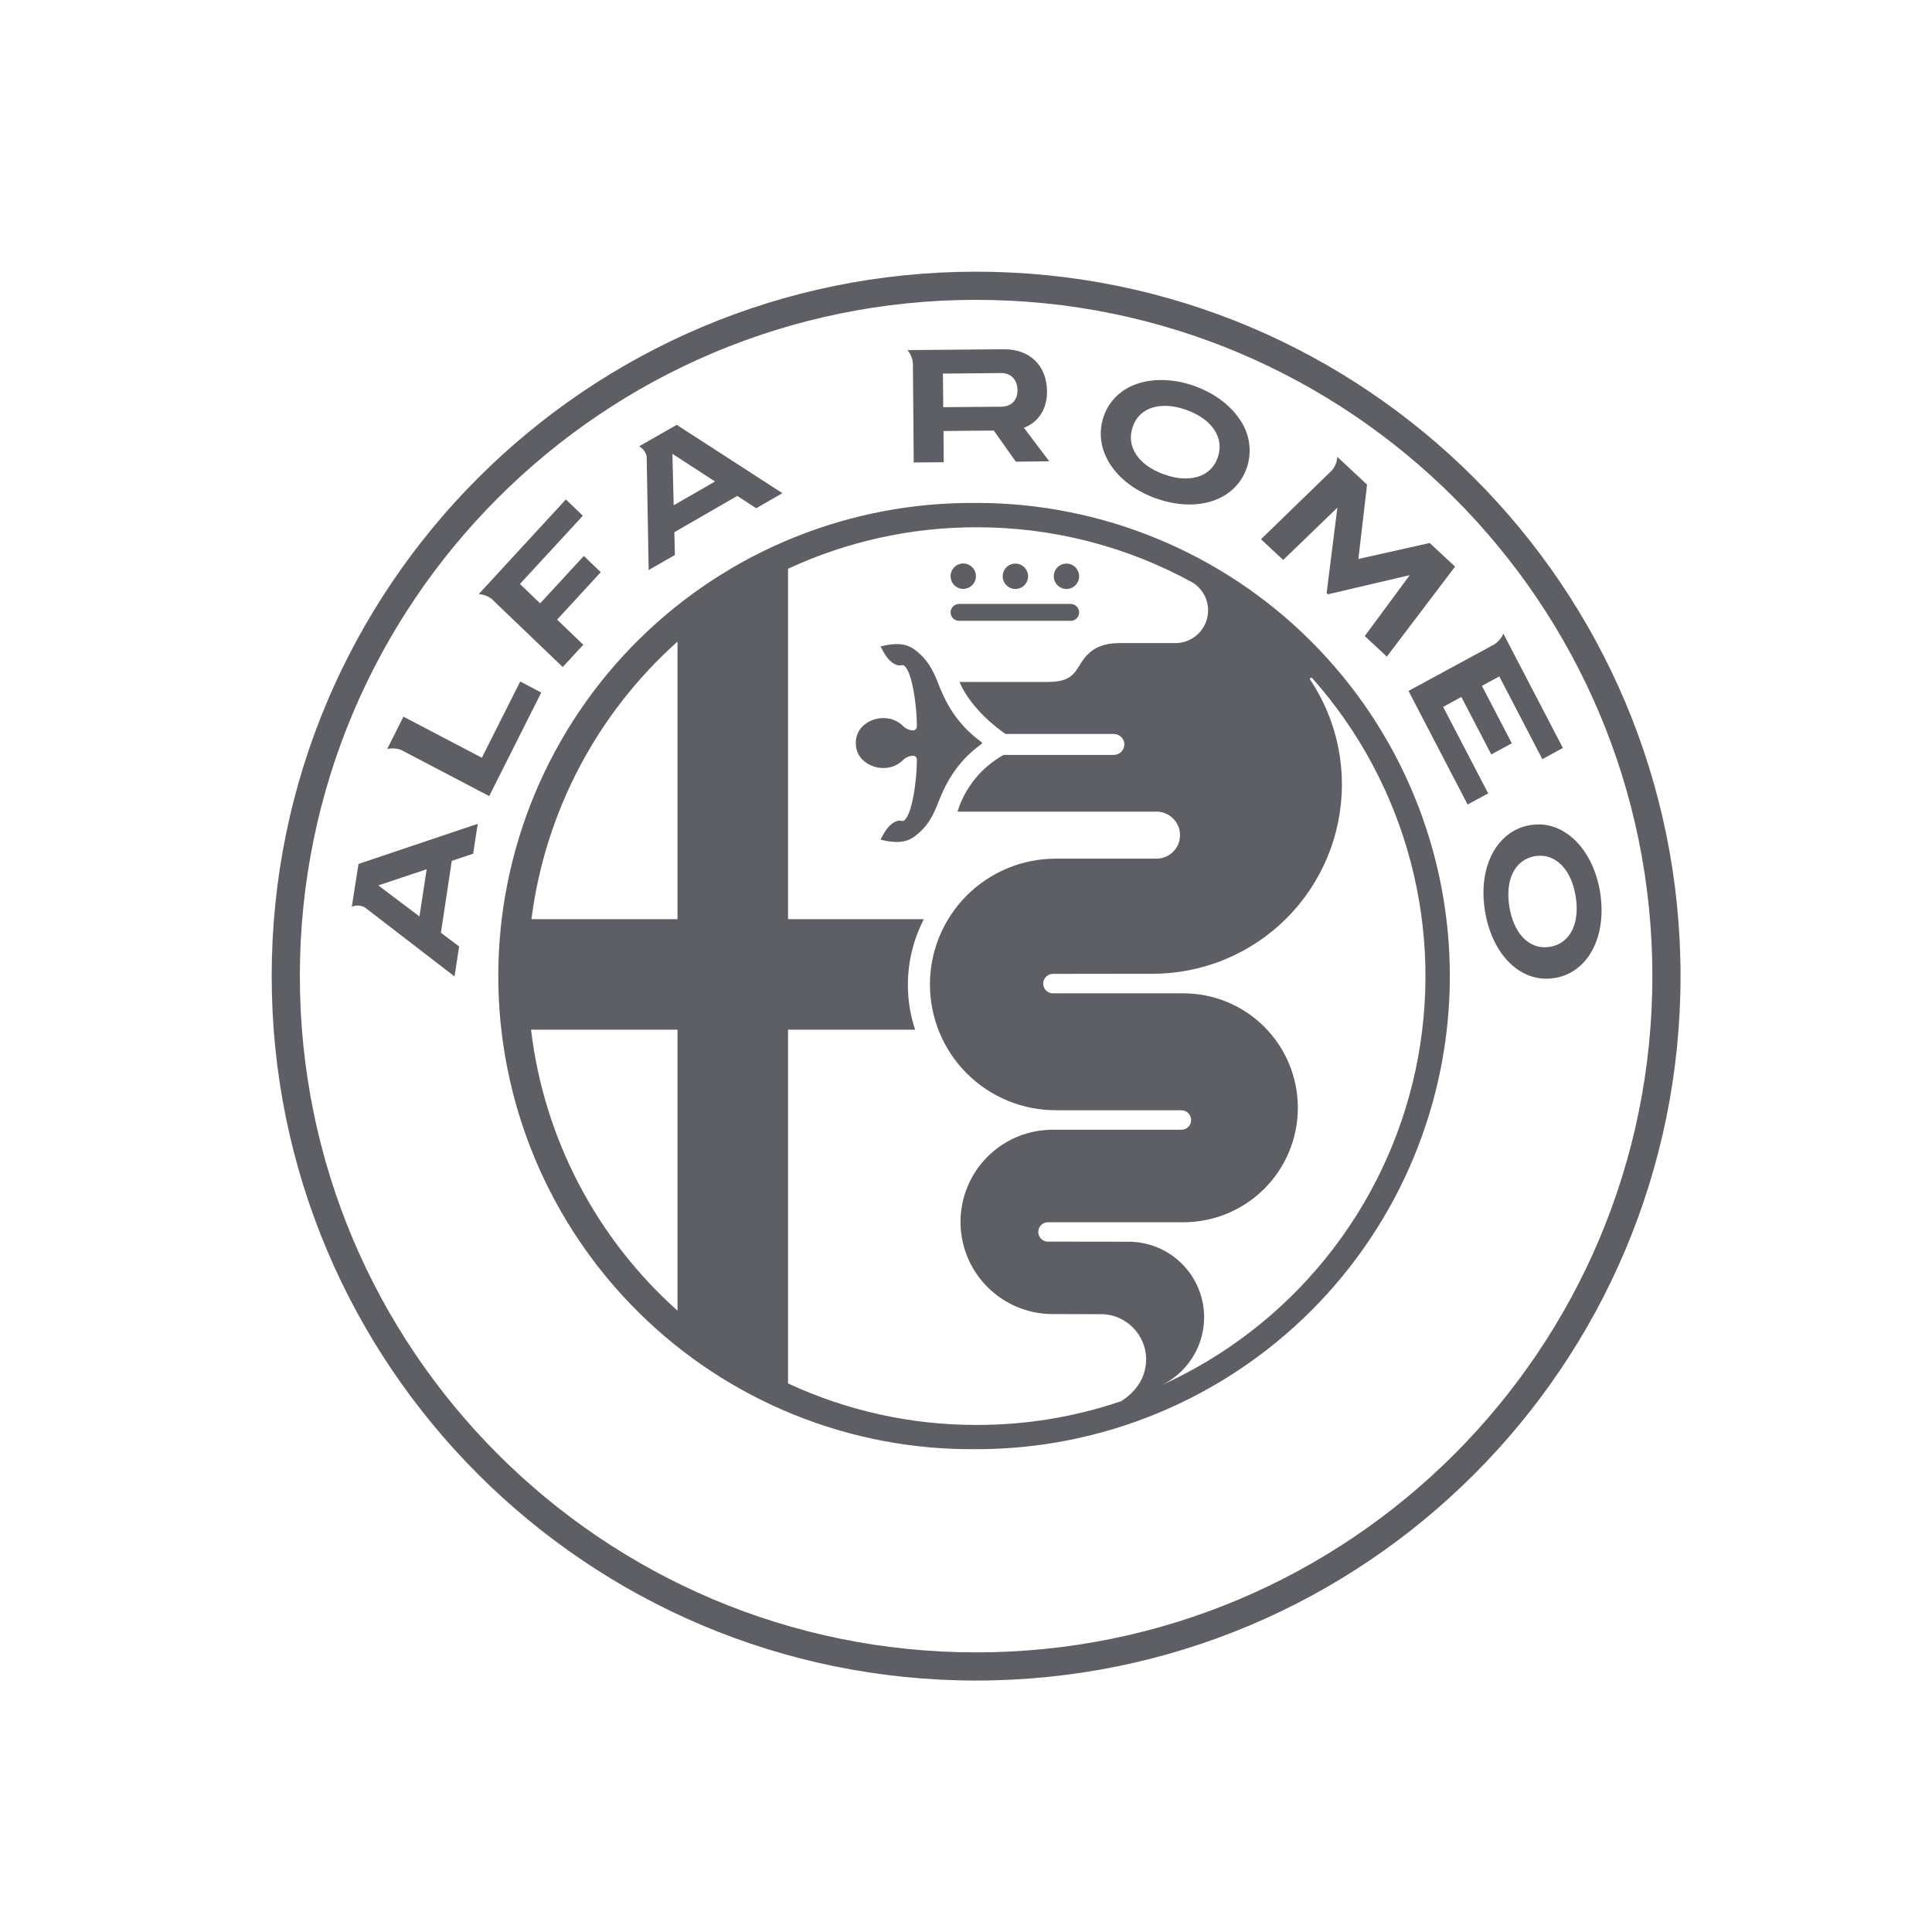 <svg width="64" height="64" viewBox="0 0 64 64" fill="none" xmlns="http://www.w3.org/2000/svg">
<path d="M35.328 19.511C35.439 19.511 35.546 19.466 35.625 19.387C35.703 19.309 35.748 19.202 35.748 19.09C35.748 18.979 35.703 18.872 35.625 18.793C35.546 18.715 35.439 18.67 35.328 18.67C35.216 18.67 35.109 18.715 35.031 18.793C34.952 18.872 34.908 18.979 34.908 19.09C34.908 19.202 34.952 19.309 35.031 19.387C35.109 19.466 35.216 19.511 35.328 19.511ZM17.233 22.575L15.962 25.101L13.364 23.74L12.827 24.811C12.885 24.798 12.944 24.792 13.004 24.792C13.113 24.792 13.22 24.813 13.303 24.85L16.205 26.371L17.93 22.941L17.233 22.575ZM47.806 23.417L48.409 23.087L49.401 24.992L50.081 24.623L49.09 22.719L49.667 22.408L51.092 25.148L51.773 24.778L49.801 20.99C49.736 21.144 49.624 21.273 49.48 21.358L46.659 22.888L48.617 26.651L49.298 26.282L47.806 23.417ZM33.636 19.511C33.747 19.511 33.854 19.466 33.933 19.387C34.012 19.309 34.056 19.202 34.056 19.09C34.056 18.979 34.012 18.872 33.933 18.793C33.854 18.715 33.747 18.67 33.636 18.67C33.525 18.67 33.418 18.715 33.339 18.793C33.26 18.872 33.216 18.979 33.216 19.09C33.216 19.202 33.26 19.309 33.339 19.387C33.418 19.466 33.525 19.511 33.636 19.511ZM43.472 22.464L43.475 22.47C45.023 24.215 46.138 26.298 46.731 28.553C47.324 30.808 47.379 33.171 46.891 35.451C46.402 37.731 45.385 39.864 43.92 41.678C42.455 43.492 40.584 44.937 38.459 45.895L38.406 45.92L38.41 45.918L38.459 45.895C38.972 45.651 39.387 45.241 39.635 44.73C39.884 44.22 39.952 43.64 39.827 43.086C39.702 42.532 39.393 42.037 38.949 41.682C38.506 41.327 37.955 41.134 37.387 41.134L34.752 41.13C34.707 41.135 34.661 41.131 34.618 41.117C34.575 41.103 34.535 41.08 34.501 41.05C34.468 41.02 34.441 40.983 34.422 40.941C34.404 40.9 34.394 40.855 34.394 40.809C34.394 40.764 34.404 40.719 34.422 40.678C34.441 40.636 34.468 40.599 34.501 40.569C34.535 40.539 34.575 40.516 34.618 40.502C34.661 40.488 34.707 40.484 34.752 40.489H39.201C40.207 40.489 41.172 40.089 41.883 39.378C42.594 38.667 42.993 37.702 42.993 36.697C42.993 35.691 42.594 34.727 41.883 34.015C41.172 33.304 40.207 32.905 39.201 32.905H34.906C34.861 32.908 34.817 32.903 34.775 32.888C34.733 32.873 34.694 32.85 34.661 32.82C34.629 32.79 34.603 32.753 34.585 32.712C34.567 32.672 34.558 32.627 34.558 32.583C34.558 32.538 34.567 32.494 34.585 32.454C34.603 32.413 34.629 32.376 34.661 32.346C34.694 32.316 34.733 32.293 34.775 32.278C34.817 32.263 34.861 32.258 34.906 32.261L38.184 32.257C39.846 32.257 41.44 31.597 42.615 30.422C43.791 29.247 44.451 27.654 44.452 25.992C44.455 24.767 44.096 23.568 43.421 22.546L43.402 22.523C43.396 22.515 43.393 22.505 43.394 22.495C43.396 22.468 43.412 22.453 43.441 22.451C43.453 22.448 43.464 22.453 43.472 22.464ZM37.136 46.418C35.596 46.941 33.979 47.206 32.352 47.203C30.195 47.207 28.062 46.737 26.105 45.828V34.11H30.315C30.155 33.631 30.074 33.128 30.075 32.623C30.075 31.839 30.268 31.1 30.604 30.449H26.105V18.841C28.062 17.932 30.196 17.463 32.354 17.467C34.858 17.462 37.322 18.094 39.514 19.302C39.818 19.495 40.02 19.833 40.02 20.218C40.02 20.361 39.992 20.502 39.938 20.633C39.884 20.765 39.804 20.885 39.703 20.985C39.603 21.086 39.483 21.166 39.352 21.221C39.22 21.275 39.079 21.303 38.937 21.303H37.086C36.566 21.303 36.281 21.459 36.102 21.614C35.584 22.062 35.761 22.591 34.702 22.591H31.783C32.178 23.503 33.086 24.16 33.309 24.314H36.897C36.966 24.314 37.034 24.335 37.092 24.373C37.149 24.412 37.194 24.467 37.22 24.531C37.246 24.591 37.252 24.657 37.239 24.72C37.225 24.8 37.183 24.873 37.12 24.926C37.058 24.978 36.979 25.007 36.897 25.008H33.245C32.513 25.414 31.966 26.087 31.719 26.886H38.311C38.517 26.886 38.715 26.968 38.861 27.114C39.008 27.26 39.09 27.459 39.09 27.665C39.09 27.872 39.008 28.07 38.861 28.216C38.715 28.362 38.517 28.444 38.311 28.444H34.972C33.867 28.444 32.807 28.883 32.025 29.664C31.244 30.446 30.805 31.506 30.805 32.611C30.805 33.716 31.244 34.776 32.025 35.558C32.807 36.339 33.867 36.778 34.972 36.778H39.135C39.314 36.778 39.458 36.928 39.458 37.105C39.458 37.147 39.45 37.189 39.433 37.228C39.417 37.267 39.393 37.302 39.363 37.332C39.333 37.362 39.298 37.385 39.258 37.401C39.219 37.417 39.177 37.425 39.135 37.424H34.871C34.47 37.424 34.073 37.503 33.702 37.656C33.332 37.81 32.995 38.035 32.712 38.318C32.428 38.602 32.204 38.938 32.05 39.309C31.897 39.679 31.818 40.076 31.818 40.477C31.818 40.878 31.897 41.275 32.05 41.645C32.204 42.016 32.428 42.352 32.712 42.636C32.995 42.919 33.332 43.144 33.702 43.298C34.073 43.451 34.47 43.53 34.871 43.53L36.481 43.534C37.296 43.534 37.967 44.216 37.967 45.025C37.967 45.687 37.568 46.151 37.136 46.418ZM22.443 30.449H17.605C18.057 26.901 19.775 23.636 22.443 21.255V30.449ZM22.443 43.417C19.746 41.01 18.02 37.7 17.591 34.11H22.443V43.417ZM32.354 16.662C30.282 16.639 28.225 17.027 26.303 17.804C24.381 18.581 22.633 19.732 21.159 21.19C19.685 22.647 18.515 24.383 17.716 26.296C16.918 28.209 16.506 30.261 16.506 32.334C16.506 34.407 16.918 36.459 17.716 38.372C18.515 40.285 19.685 42.021 21.159 43.478C22.633 44.936 24.381 46.087 26.303 46.864C28.225 47.641 30.282 48.029 32.354 48.006C36.511 48.006 40.498 46.355 43.437 43.416C46.377 40.477 48.028 36.49 48.028 32.333C48.028 28.176 46.377 24.19 43.437 21.25C40.498 18.311 36.511 16.66 32.354 16.66M31.769 20.566H35.468C35.542 20.566 35.613 20.537 35.666 20.484C35.718 20.432 35.748 20.361 35.748 20.286C35.747 20.212 35.718 20.141 35.665 20.089C35.613 20.037 35.542 20.007 35.468 20.006H31.769C31.695 20.007 31.624 20.037 31.572 20.089C31.519 20.141 31.49 20.212 31.489 20.286C31.489 20.44 31.616 20.566 31.769 20.566ZM31.909 19.507C32.02 19.507 32.127 19.462 32.206 19.384C32.285 19.305 32.329 19.198 32.329 19.087C32.329 18.975 32.285 18.868 32.206 18.79C32.127 18.711 32.02 18.666 31.909 18.666C31.798 18.666 31.691 18.711 31.612 18.79C31.533 18.868 31.489 18.975 31.489 19.087C31.489 19.198 31.533 19.305 31.612 19.384C31.691 19.462 31.798 19.507 31.909 19.507ZM32.489 24.664L32.541 24.615L32.489 24.564C31.672 23.969 31.308 23.232 31.088 22.663C30.939 22.27 30.768 21.947 30.521 21.71C30.264 21.467 30.075 21.336 29.704 21.336C29.553 21.338 29.403 21.358 29.257 21.395L29.169 21.414L29.224 21.517C29.305 21.669 29.457 21.953 29.725 22.033C29.747 22.04 29.77 22.043 29.793 22.042L29.86 22.038L29.91 22.035C29.927 22.036 29.935 22.037 29.933 22.038C30.221 22.204 30.373 23.431 30.373 24.041C30.373 24.145 30.326 24.196 30.233 24.195C30.122 24.189 30.017 24.145 29.935 24.07C29.849 23.979 29.744 23.907 29.628 23.858C29.512 23.809 29.387 23.785 29.261 23.787C28.827 23.787 28.37 24.078 28.351 24.564V24.664C28.37 25.15 28.827 25.442 29.261 25.442C29.386 25.443 29.511 25.419 29.627 25.371C29.744 25.322 29.848 25.25 29.935 25.16C30.017 25.085 30.122 25.041 30.233 25.035C30.328 25.034 30.374 25.084 30.373 25.185C30.373 25.797 30.221 27.024 29.933 27.19L29.91 27.194L29.86 27.19L29.793 27.186C29.77 27.185 29.747 27.188 29.725 27.195C29.459 27.277 29.305 27.559 29.224 27.711L29.169 27.814L29.257 27.835C29.403 27.871 29.553 27.89 29.704 27.892C30.075 27.892 30.264 27.761 30.521 27.516C30.768 27.281 30.939 26.958 31.088 26.565C31.308 25.996 31.672 25.259 32.489 24.664ZM14.134 28.796L13.895 30.357L12.533 29.331L14.134 28.796ZM11.654 30.035C11.715 30.011 11.778 29.998 11.843 29.996C11.927 29.995 12.011 30.017 12.084 30.058L12.09 30.062L15.057 32.345L15.209 31.353L14.606 30.898L14.966 28.518L15.674 28.28L15.825 27.291L11.876 28.619L11.654 30.035ZM32.335 54.737C19.964 54.737 9.933 44.706 9.933 32.335C9.933 19.964 19.964 9.933 32.335 9.933C44.706 9.933 54.737 19.964 54.737 32.335C54.737 44.706 44.706 54.737 32.335 54.737ZM32.335 9C19.448 9 9 19.448 9 32.335C9 45.222 19.448 55.67 32.335 55.67C45.222 55.67 55.67 45.222 55.67 32.335C55.67 19.448 45.222 9 32.335 9ZM37.523 14.139C37.677 13.692 38.056 13.445 38.593 13.445C38.818 13.445 39.054 13.49 39.3 13.579C40.156 13.887 40.565 14.503 40.341 15.151C40.185 15.6 39.804 15.849 39.269 15.849C39.042 15.849 38.805 15.803 38.556 15.713C37.704 15.407 37.298 14.789 37.523 14.139ZM38.285 16.506C38.667 16.643 39.04 16.712 39.406 16.712C40.331 16.712 41.039 16.257 41.301 15.499C41.392 15.231 41.418 14.945 41.377 14.665C41.335 14.385 41.228 14.119 41.064 13.889C40.743 13.408 40.212 13.018 39.571 12.788C39.217 12.659 38.843 12.591 38.466 12.588C37.533 12.588 36.823 13.037 36.561 13.793C36.189 14.873 36.913 16.014 38.285 16.506ZM44.302 16.817L43.946 19.647L43.991 19.687L46.7 19.053L45.21 21.07L45.941 21.751L48.201 18.77L47.361 17.988L44.998 18.517L45.286 16.053L44.407 15.234L44.298 15.133C44.292 15.302 44.228 15.463 44.115 15.588L41.772 17.863L42.507 18.55L44.302 16.817ZM51.351 31.363C51.292 31.371 51.232 31.377 51.172 31.38C50.587 31.38 50.138 30.869 50.002 30.048C49.85 29.138 50.182 28.477 50.851 28.36C50.909 28.353 50.968 28.349 51.026 28.347C51.602 28.347 52.061 28.868 52.193 29.675C52.347 30.585 52.014 31.25 51.351 31.365M53.002 29.535C52.782 28.224 51.946 27.31 50.968 27.31C50.872 27.311 50.775 27.319 50.68 27.334C49.576 27.528 48.95 28.728 49.194 30.192C49.416 31.524 50.233 32.421 51.227 32.421C51.325 32.42 51.423 32.411 51.52 32.395C52.623 32.203 53.245 31.001 53.002 29.535ZM33.175 12.358C33.49 12.358 33.702 12.584 33.706 12.918C33.708 13.257 33.504 13.469 33.169 13.473L31.246 13.488L31.236 12.376L33.175 12.358ZM30.268 15.32L31.262 15.312L31.254 14.278L32.92 14.262L33.65 15.293L34.758 15.281L33.92 14.173L34.023 14.124C34.447 13.92 34.688 13.496 34.684 12.961C34.676 12.115 34.12 11.569 33.267 11.569L30.235 11.596H30.06C30.165 11.722 30.231 11.888 30.241 12.028L30.268 15.32ZM23.687 15.95L22.317 16.738L22.274 15.032L23.687 15.95ZM21.422 15.131V15.137L21.488 18.884L22.357 18.385L22.338 17.63L24.424 16.428L25.051 16.837L25.918 16.337L22.418 14.073L21.173 14.785C21.238 14.82 21.294 14.87 21.337 14.93C21.381 14.989 21.41 15.059 21.422 15.131ZM16.288 19.841L18.641 22.097L19.322 21.358L18.455 20.526L19.901 18.954L19.341 18.416L17.893 19.987L17.224 19.345L19.308 17.084L18.746 16.545L15.857 19.682C16.012 19.69 16.16 19.744 16.284 19.837L16.288 19.841Z" fill="#5E5F64"/>
</svg>
